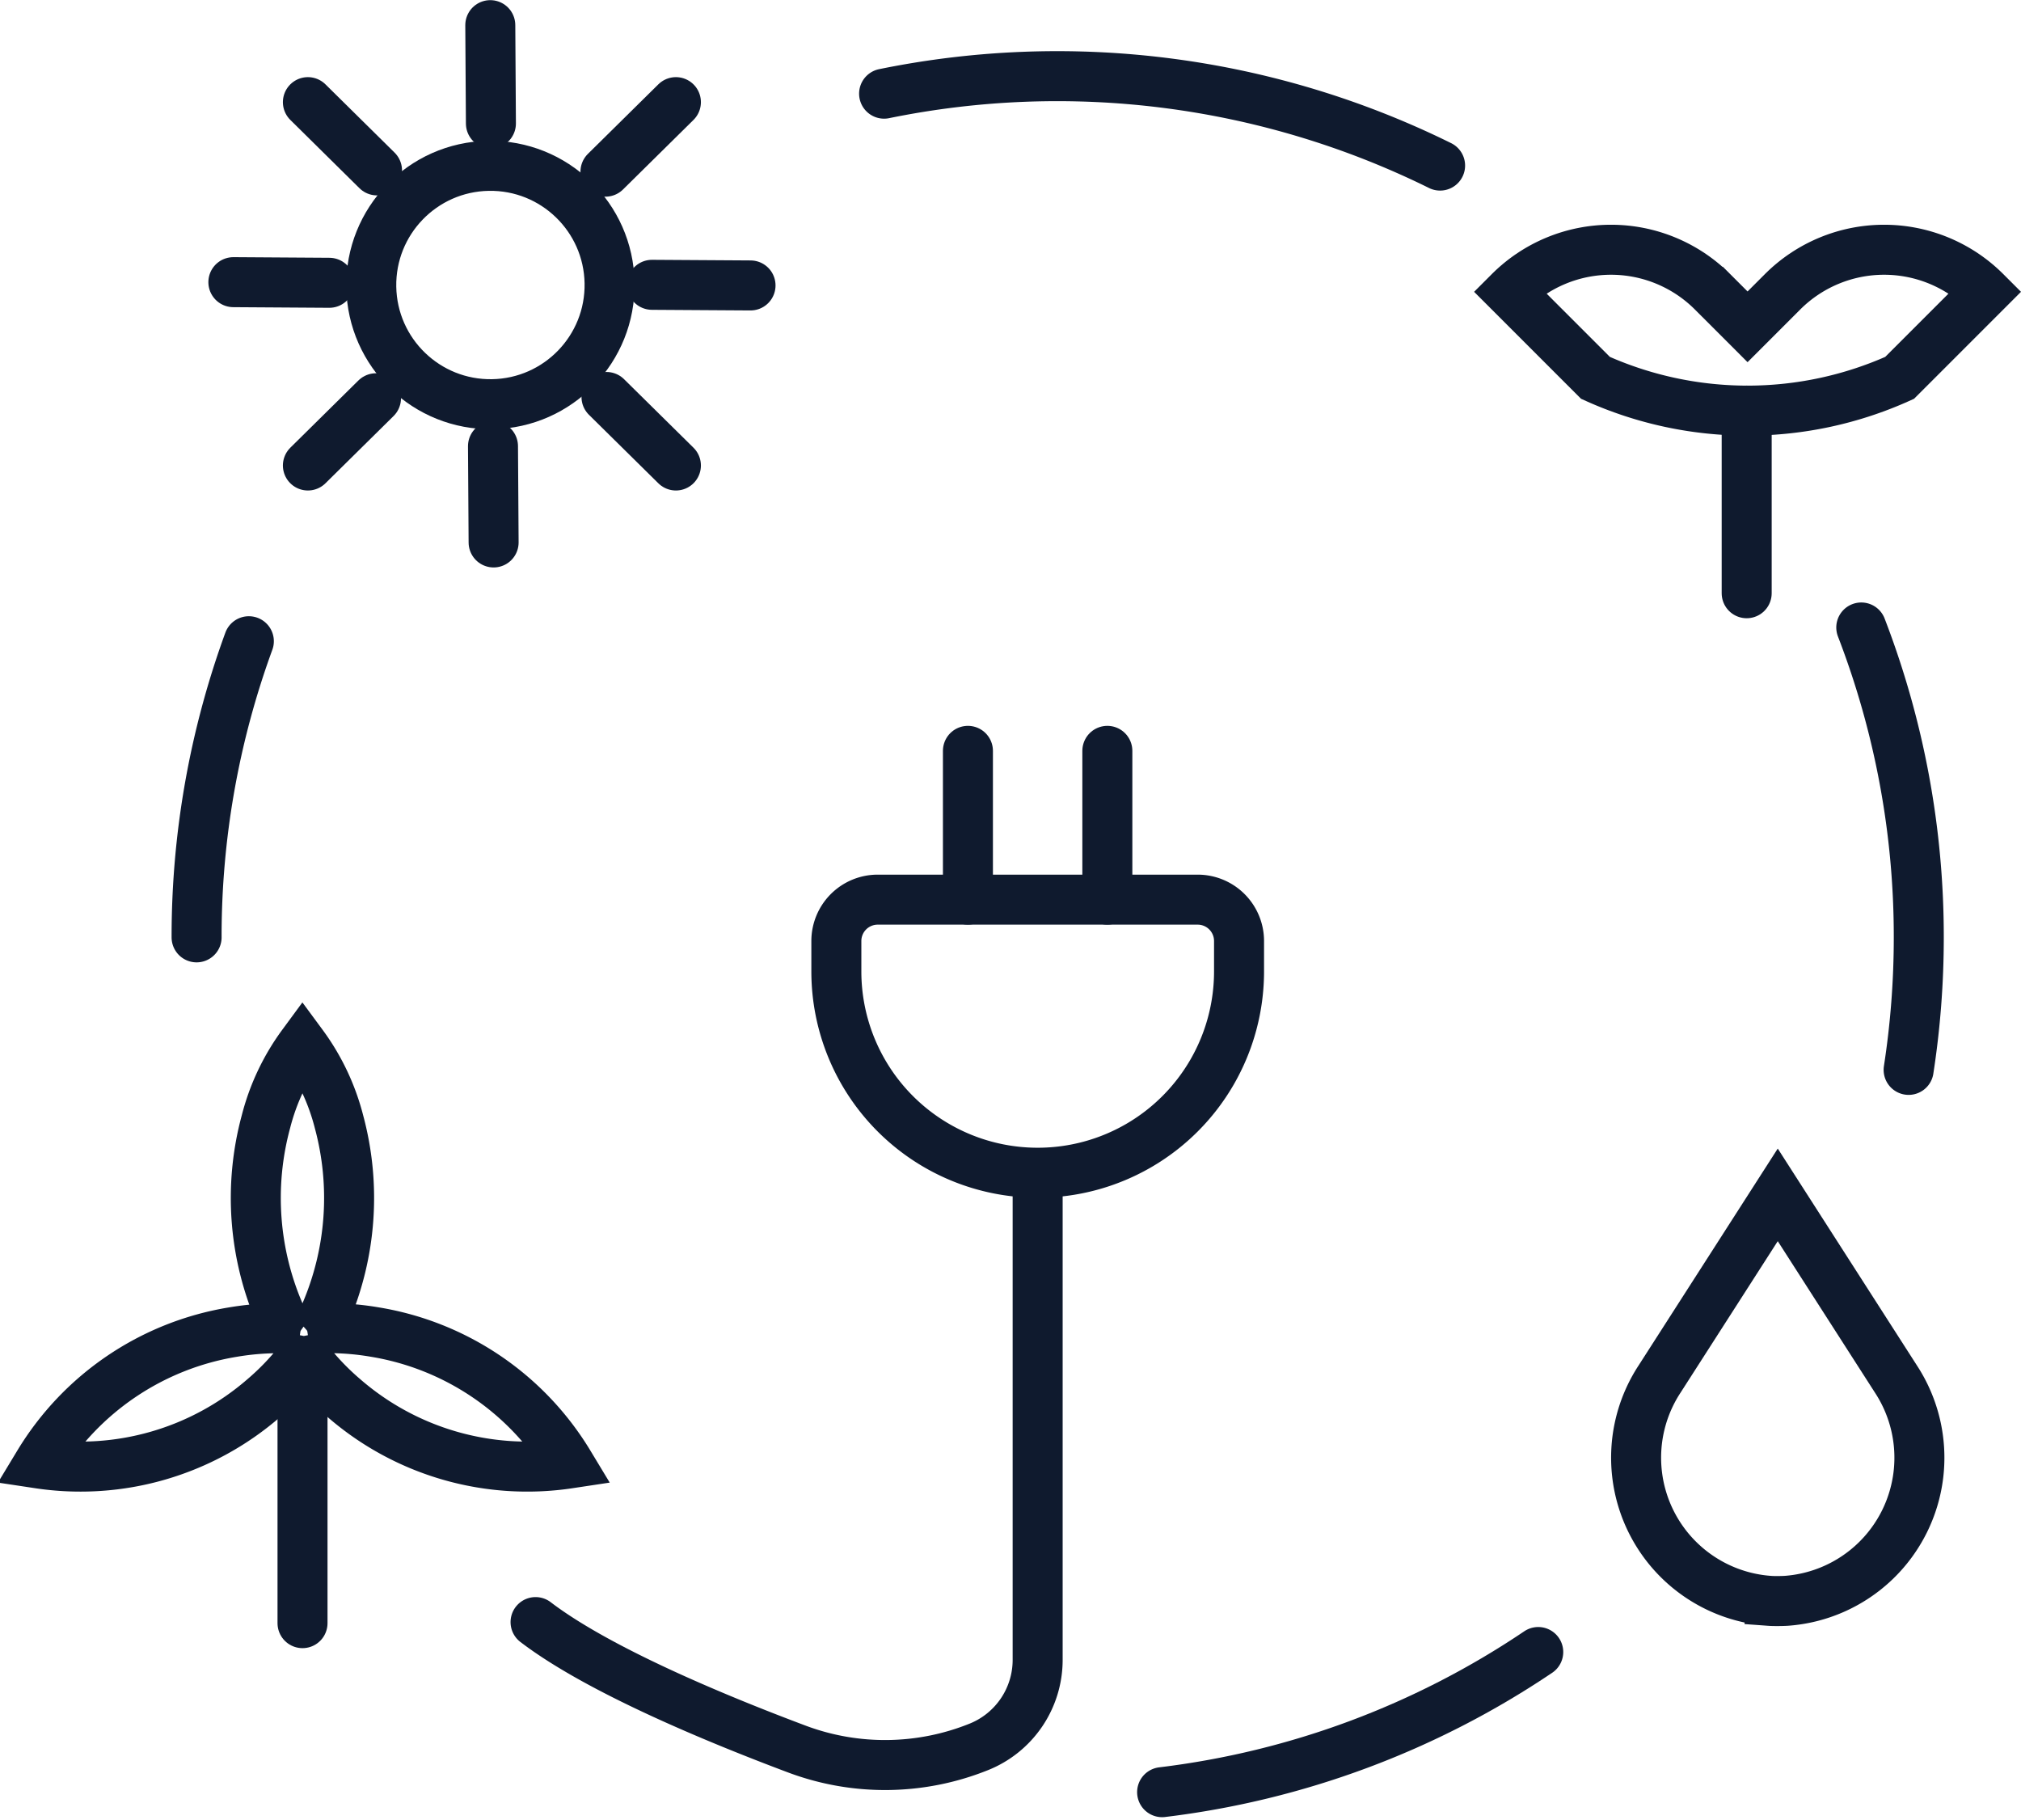 <svg xmlns="http://www.w3.org/2000/svg" width="80.842" height="72.794" viewBox="0 0 80.842 72.794">
  <g id="participate-icon-12" transform="translate(-10994.303 -3762.623)">
    <path id="Path_5634" data-name="Path 5634" d="M619.834,65.695A34.257,34.257,0,0,1,604.789,71.3" transform="translate(10436 3763)" fill="none" stroke="#0f1a2e" stroke-linecap="round" stroke-miterlimit="10" stroke-width="2"/>
    <path id="Path_5635" data-name="Path 5635" d="M632.756,24.719a34.35,34.35,0,0,1,2.3,12.393,34.727,34.727,0,0,1-.406,5.3" transform="translate(10436 3763)" fill="none" stroke="#0f1a2e" stroke-linecap="round" stroke-miterlimit="10" stroke-width="2"/>
    <path id="Path_5636" data-name="Path 5636" d="M593.668,3.369a34.589,34.589,0,0,1,22.24,2.876" transform="translate(10436 3763)" fill="none" stroke="#0f1a2e" stroke-linecap="round" stroke-miterlimit="10" stroke-width="2"/>
    <circle id="Ellipse_71" data-name="Ellipse 71" cx="4.767" cy="4.767" r="4.767" transform="translate(11009.072 3769.338) rotate(-0.987)" fill="none" stroke="#0f1a2e" stroke-linecap="round" stroke-miterlimit="10" stroke-width="2"/>
    <line id="Line_42" data-name="Line 42" x1="2.765" y1="2.73" transform="translate(11006.619 3766.708)" fill="none" stroke="#0f1a2e" stroke-linecap="round" stroke-miterlimit="10" stroke-width="2"/>
    <line id="Line_43" data-name="Line 43" x1="2.777" y1="2.74" transform="translate(11018.563 3778.5)" fill="none" stroke="#0f1a2e" stroke-linecap="round" stroke-miterlimit="10" stroke-width="2"/>
    <line id="Line_44" data-name="Line 44" x1="2.818" y2="2.781" transform="translate(11018.522 3766.708)" fill="none" stroke="#0f1a2e" stroke-linecap="round" stroke-miterlimit="10" stroke-width="2"/>
    <line id="Line_45" data-name="Line 45" x1="2.724" y2="2.689" transform="translate(11006.619 3778.551)" fill="none" stroke="#0f1a2e" stroke-linecap="round" stroke-miterlimit="10" stroke-width="2"/>
    <line id="Line_46" data-name="Line 46" x1="0.025" y1="3.933" transform="translate(11013.915 3763.629)" fill="none" stroke="#0f1a2e" stroke-linecap="round" stroke-miterlimit="10" stroke-width="2"/>
    <line id="Line_47" data-name="Line 47" x1="0.025" y1="3.85" transform="translate(11014.023 3780.468)" fill="none" stroke="#0f1a2e" stroke-linecap="round" stroke-miterlimit="10" stroke-width="2"/>
    <line id="Line_48" data-name="Line 48" x1="3.942" y1="0.025" transform="translate(11020.383 3774.014)" fill="none" stroke="#0f1a2e" stroke-linecap="round" stroke-miterlimit="10" stroke-width="2"/>
    <line id="Line_49" data-name="Line 49" x1="3.839" y1="0.025" transform="translate(11003.638 3773.908)" fill="none" stroke="#0f1a2e" stroke-linecap="round" stroke-miterlimit="10" stroke-width="2"/>
    <path id="Path_5637" data-name="Path 5637" d="M629.607,11.294l-1.4,1.4-1.4-1.4a5.745,5.745,0,0,0-8.124,0l3.441,3.441a14.768,14.768,0,0,0,12.166,0l3.441-3.441A5.745,5.745,0,0,0,629.607,11.294Z" transform="translate(10436 3763)" fill="none" stroke="#0f1a2e" stroke-linecap="round" stroke-miterlimit="10" stroke-width="2"/>
    <line id="Line_50" data-name="Line 50" y2="7.303" transform="translate(11064.172 3779.046)" fill="none" stroke="#0f1a2e" stroke-linecap="round" stroke-miterlimit="10" stroke-width="2"/>
    <path id="Path_5638" data-name="Path 5638" d="M629.415,63.656h0c-.11,0-.219,0-.327-.008a5.739,5.739,0,0,1-4.411-8.854l4.738-7.383,4.738,7.383a5.739,5.739,0,0,1-4.411,8.854C629.634,63.653,629.525,63.656,629.415,63.656Z" transform="translate(10436 3763)" fill="none" stroke="#0f1a2e" stroke-linecap="round" stroke-miterlimit="10" stroke-width="2"/>
    <line id="Line_51" data-name="Line 51" y2="9.918" transform="translate(11006.404 3817.622)" fill="none" stroke="#0f1a2e" stroke-linecap="round" stroke-miterlimit="10" stroke-width="2"/>
    <path id="Path_5639" data-name="Path 5639" d="M573.306,52.9a10.98,10.98,0,0,0-1.717-.158,1.133,1.133,0,0,0-.273-.587,11.7,11.7,0,0,0,.547-7.67A8.908,8.908,0,0,0,570.4,41.4a8.908,8.908,0,0,0-1.459,3.085,11.67,11.67,0,0,0,.587,7.76,1.135,1.135,0,0,0-.2.5,10.991,10.991,0,0,0-1.717.156,11.189,11.189,0,0,0-7.759,5.253,11.182,11.182,0,0,0,9-2.612,10.427,10.427,0,0,0,1.441-1.5.854.854,0,0,0,.329,0,10.424,10.424,0,0,0,1.44,1.5,11.184,11.184,0,0,0,9,2.612A11.189,11.189,0,0,0,573.306,52.9Z" transform="translate(10436 3763)" fill="none" stroke="#0f1a2e" stroke-linecap="round" stroke-miterlimit="10" stroke-width="2"/>
    <path id="Path_5640" data-name="Path 5640" d="M599.81,46.526h0a8.052,8.052,0,0,1-8.052-8.052V37.258a1.654,1.654,0,0,1,1.654-1.654h12.8a1.655,1.655,0,0,1,1.654,1.654v1.216A8.052,8.052,0,0,1,599.81,46.526Z" transform="translate(10436 3763)" fill="none" stroke="#0f1a2e" stroke-linecap="round" stroke-miterlimit="10" stroke-width="2"/>
    <path id="Path_5641" data-name="Path 5641" d="M566.167,37.112a34.382,34.382,0,0,1,2.09-11.843" transform="translate(10436 3763)" fill="none" stroke="#0f1a2e" stroke-linecap="round" stroke-miterlimit="10" stroke-width="2"/>
    <path id="Path_5642" data-name="Path 5642" d="M599.81,47.41v18.6a3.748,3.748,0,0,1-2.351,3.478,10.051,10.051,0,0,1-7.277.089c-3.308-1.241-7.975-3.184-10.456-5.079" transform="translate(10436 3763)" fill="none" stroke="#0f1a2e" stroke-linecap="round" stroke-miterlimit="10" stroke-width="2"/>
    <line id="Line_52" data-name="Line 52" y1="5.951" transform="translate(11038.598 3792.653)" fill="none" stroke="#0f1a2e" stroke-linecap="round" stroke-miterlimit="10" stroke-width="2"/>
    <line id="Line_53" data-name="Line 53" y1="5.951" transform="translate(11033.021 3792.653)" fill="none" stroke="#0f1a2e" stroke-linecap="round" stroke-miterlimit="10" stroke-width="2"/>
  </g>
</svg>
